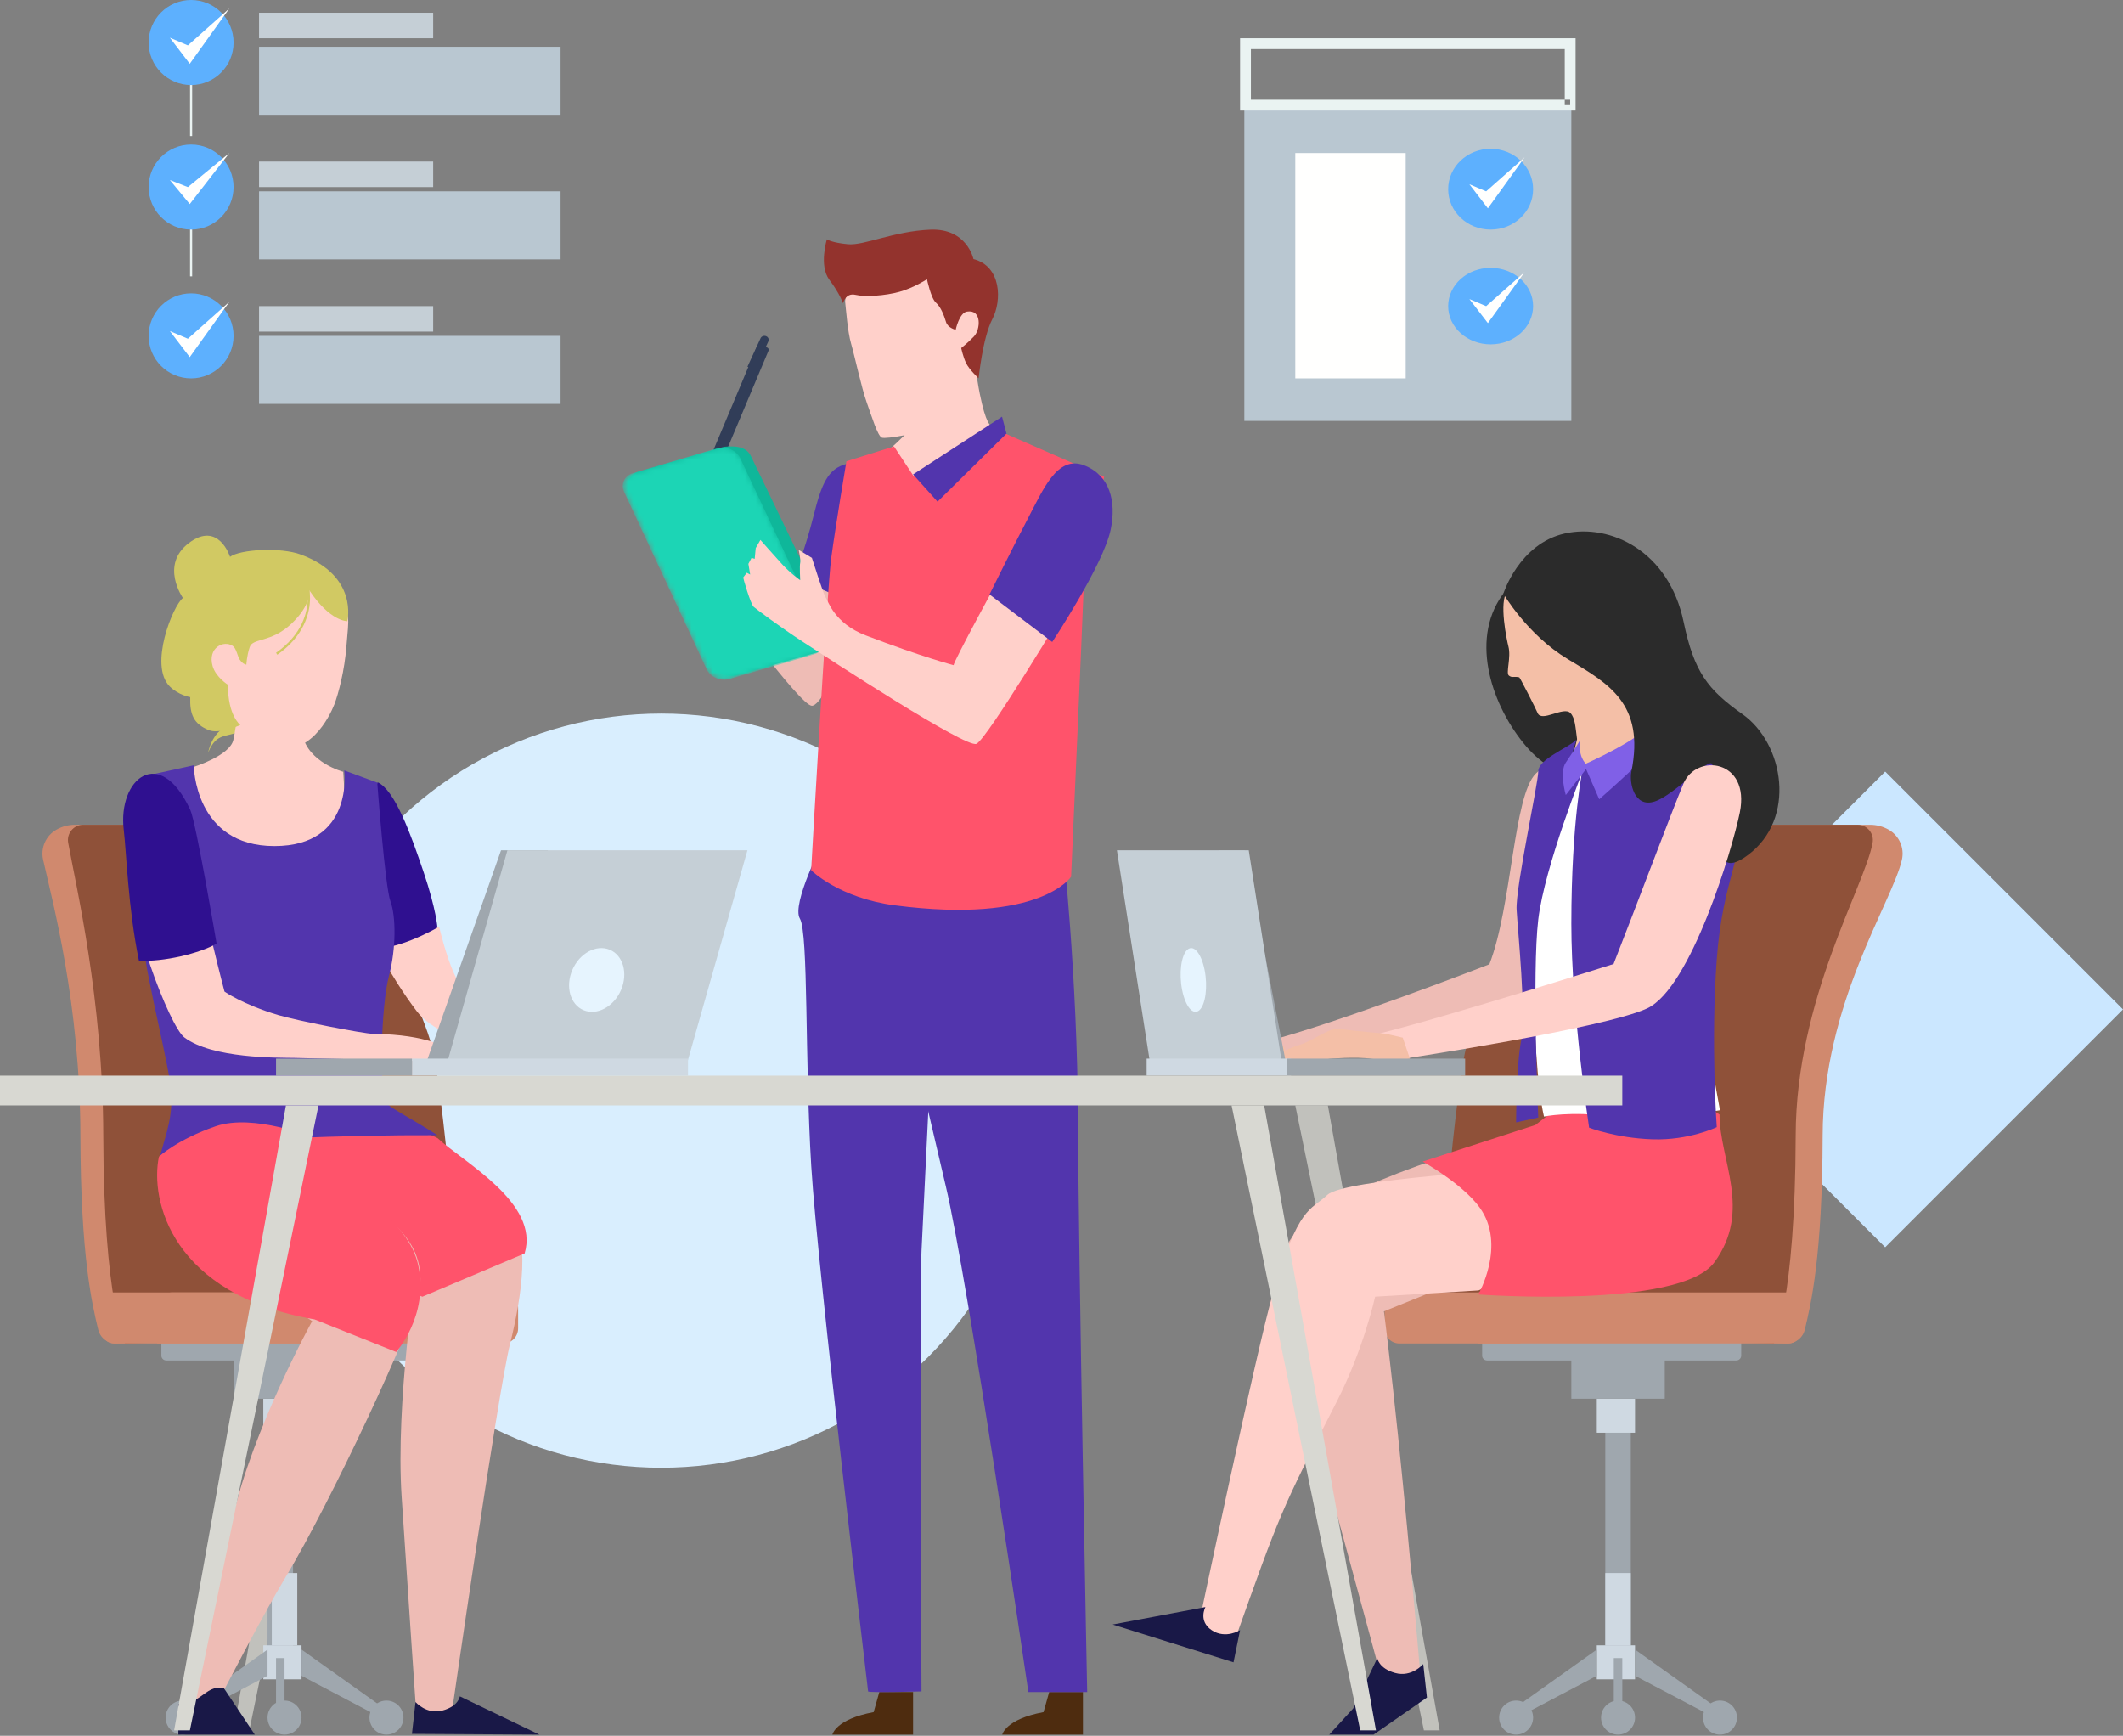 <?xml version="1.0" encoding="UTF-8"?> <svg xmlns="http://www.w3.org/2000/svg" xmlns:xlink="http://www.w3.org/1999/xlink" width="400px" height="327px" viewBox="0 0 400 327"><rect x="0" y="0" width="400" height="327" fill="#808080" stroke="none"/><!-- Generator: Sketch 64 (93537) - https://sketch.com --><title>Effective Pre-Sales Engagement</title><desc>Created with Sketch.</desc><defs><path d="M36.506,39.187 L20.555,43.826 C18.915,44.295 17.011,43.45 16.298,41.945 L0.779,8.605 C0.072,7.111 0.808,5.518 2.433,5.045 L18.249,0.358 C19.952,-0.139 21.931,0.706 22.662,2.244 L38.287,35.486 C39.025,37.038 38.224,38.697 36.506,39.187" id="path-1"></path></defs><g id="Page-1" stroke="none" stroke-width="1" fill="none" fill-rule="evenodd"><g id="Effective-Pre-Sales-Engagement"><g id="Group-13"><polygon id="Polygon" fill="#CBE7FF" points="355.191 145.355 400 190.164 355.191 234.973 310.383 190.164"></polygon><circle id="Oval" fill="#D9EEFE" cx="124.59" cy="205.464" r="71.038"></circle><g id="onboard"><g id="Group-59" transform="translate(0, 43.25)"><polyline id="Fill-44" fill="#C1C1BC" points="44.009 282.725 46.98 282.725 71.214 164.99 65.075 164.99 44.009 282.725"></polyline><polyline id="Fill-45" fill="#C1C1BC" points="271.253 282.725 268.281 282.725 244.048 164.99 250.185 164.99 271.253 282.725"></polyline><path d="M41.055,94.781 C40.107,95.809 39.529,97.143 39.208,98.513 C39.657,97.51 40.2,96.487 41.117,95.897 C42.29,95.144 43.85,95.246 45.034,94.505 C46.139,93.812 46.705,92.519 47.209,91.305 C46.244,92.033 45.355,92.768 44.185,93.08 C42.97,93.404 41.934,93.825 41.055,94.781" id="Fill-46" fill="#D1C963"></path><polygon id="Fill-47" fill="#9FA7AE" points="50.41 269.11 55.211 269.11 55.211 225.86 50.41 225.86"></polygon><polygon id="Fill-48" fill="#CFD9E2" points="49.61 226.661 56.811 226.661 56.811 220.253 49.61 220.253"></polygon><polygon id="Fill-49" fill="#CFD9E2" points="51.21 266.707 56.011 266.707 56.011 253.091 51.21 253.091"></polygon><polygon id="Fill-50" fill="#CFD9E2" points="49.61 273.114 56.811 273.114 56.811 266.707 49.61 266.707"></polygon><polygon id="Fill-51" fill="#9FA7AE" points="44.009 220.253 61.612 220.253 61.612 208.24 44.009 208.24"></polygon><path d="M31.338,213.045 L78.284,213.045 C78.797,213.045 79.215,212.636 79.215,212.131 L79.215,205.149 C79.215,204.644 78.797,204.235 78.284,204.235 L31.338,204.235 C30.824,204.235 30.406,204.644 30.406,205.149 L30.406,212.131 C30.406,212.636 30.824,213.045 31.338,213.045" id="Fill-52" fill="#9FA7AE"></path><polyline id="Fill-53" fill="#9FA7AE" points="36.97 279.522 50.41 272.445 50.41 267.508 35.207 278.333 36.97 279.522"></polyline><path d="M31.206,280.323 C31.206,282.091 32.638,283.526 34.407,283.526 C36.175,283.526 37.607,282.091 37.607,280.323 C37.607,278.554 36.175,277.119 34.407,277.119 C32.638,277.119 31.206,278.554 31.206,280.323" id="Fill-54" fill="#9FA7AE"></path><path d="M50.41,280.323 C50.41,282.091 51.842,283.526 53.61,283.526 C55.379,283.526 56.811,282.091 56.811,280.323 C56.811,278.554 55.379,277.119 53.61,277.119 C51.842,277.119 50.41,278.554 50.41,280.323" id="Fill-55" fill="#9FA7AE"></path><polyline id="Fill-56" fill="#9FA7AE" points="70.251 279.522 56.811 272.445 56.811 267.508 72.014 278.333 70.251 279.522"></polyline><path d="M76.015,280.323 C76.015,282.091 74.583,283.526 72.814,283.526 C71.047,283.526 69.614,282.091 69.614,280.323 C69.614,278.554 71.047,277.119 72.814,277.119 C74.583,277.119 76.015,278.554 76.015,280.323" id="Fill-57" fill="#9FA7AE"></path><polygon id="Fill-58" fill="#9FA7AE" points="52.01 279.522 53.61 279.522 53.61 269.11 52.01 269.11"></polygon><path d="M21.933,209.84 C20.323,209.89 18.889,208.812 18.51,207.244 C17.334,202.392 15.199,193.332 15.151,170.69 C15.098,145.706 9.912,126.708 8.127,118.7 C7.631,116.479 8.632,114.2 10.601,113.066 C11.667,112.452 12.873,112.129 14.102,112.129 L57.454,112.129 C57.454,112.129 75.276,144.053 77.614,154.992 C79.952,165.932 83.216,207.922 83.216,207.922 L21.933,209.84" id="Fill-59" fill="#D0896E"></path><path d="M23.557,209.841 C23.557,209.841 19.526,201.898 19.46,170.641 C19.405,144.902 14.318,123.701 12.849,115.516 C12.531,113.747 13.884,112.129 15.672,112.129 L61.571,112.129 C61.571,112.129 79.313,144.027 81.638,154.956 C83.965,165.888 87.217,207.842 87.217,207.842 L23.557,209.841" id="Fill-60" fill="#8F5139"></path><path d="M21.464,209.841 L65.613,209.841 L65.613,200.23 L19.204,200.23 L19.204,207.569 C19.204,208.824 20.216,209.841 21.464,209.841" id="Fill-61" fill="#D0896E"></path><path d="M29.606,209.841 L94.792,209.841 C96.351,209.841 97.619,208.567 97.619,206.996 L97.619,203.074 C97.619,201.503 96.351,200.23 94.792,200.23 L32.433,200.23 C30.872,200.23 29.606,201.503 29.606,203.074 L29.606,209.841" id="Fill-62" fill="#D0896E"></path><path d="M36.638,101.181 C36.638,101.181 43.29,99.071 43.959,96.17 C44.504,93.816 45.372,86.5 45.372,86.5 L56.976,86.5 C56.976,86.5 56.533,93.035 56.976,95.153 C58.079,100.417 64.673,102.149 64.673,102.149 L65.613,118.592 L48.509,132.953 L32.006,116.346 L36.638,101.181" id="Fill-63" fill="#FFD0CA"></path><path d="M63.361,68.629 C66.267,72.521 65.676,73.071 65.277,78.437 C64.933,83.048 63.76,87.479 62.983,89.482 C62.2,91.502 58.098,100.195 50.788,97.023 C46.742,95.267 42.148,90.941 40.825,87.966 C39.853,85.783 39.34,81.85 39.266,78.219 C39.191,74.651 39.174,70.023 39.301,67.363 C39.75,57.963 58.041,61.503 63.361,68.629" id="Fill-64" fill="#FFD0CA"></path><path d="M82.315,179.832 C88.704,178.448 92.262,180.503 96.088,185.092 C99.916,189.685 98.384,200.78 96.088,209.964 C93.792,219.146 84.99,280.323 84.99,280.323 L78.485,280.323 C78.485,280.323 76.816,256.217 75.667,238.617 C74.519,221.017 78.449,195.808 78.449,195.808 L53.61,179.832 C53.61,179.832 76.578,181.076 82.315,179.832" id="Fill-65" fill="#EEBCB5"></path><path d="M82.451,171.165 C87.336,175.718 101.714,183.394 98.844,192.882 L79.584,201.031 C79.584,201.031 60.013,193.948 54.011,180.028 C48.009,166.108 48.009,166.108 48.009,166.108 L60.907,160.985 L82.451,171.165" id="Fill-66" fill="#FF536B"></path><path d="M67.774,182.844 C71.313,185.408 80.879,189.632 78.965,200.551 C77.989,206.12 62.342,239.755 53.797,253.891 C49.44,261.095 41.682,276.175 41.682,276.175 L34.407,277.92 C34.407,277.92 40.012,259.618 43.84,242.712 C47.67,225.81 58.816,205.629 58.816,205.629 C58.816,205.629 50.584,200.052 44.457,197.364 C38.331,194.673 35.034,193.578 44.223,184.741 C53.412,175.905 60.882,177.848 67.774,182.844" id="Fill-67" fill="#EEBCB5"></path><path d="M82.74,131.351 C83.754,135.492 85.016,139.531 86.56,142.149 C88.107,144.768 120.023,156.18 120.023,156.18 L101.383,156.18 C101.383,156.18 83.636,153.921 78.573,147.322 C73.512,140.723 68.813,131.351 68.813,131.351 L82.74,131.351" id="Fill-68" fill="#FFD0CA"></path><path d="M71.154,104.12 C74.406,105.588 77.411,113.931 79.812,121.039 C82.214,128.147 82.416,131.501 82.416,131.501 C82.416,131.501 74.013,136.38 69.555,135.16 C69.555,135.16 65.322,119.72 68.239,111.92 C71.154,104.12 71.154,104.12 71.154,104.12" id="Fill-69" fill="#2F1090"></path><path d="M54.765,171.156 C63.986,170.788 73.199,170.567 82.416,170.607 C77.937,167.72 73.985,165.71 73.123,164.854 C71.202,162.946 71.854,145.952 73.266,140.674 C74.676,135.394 74.589,129.277 73.568,126.553 C72.55,123.831 71.082,104.184 71.082,104.184 L64.868,101.889 C64.868,101.889 66.773,116.139 51.7,116.139 C36.569,116.139 36.505,100.916 36.505,100.916 L26.859,103.039 C26.859,103.039 26.148,121.597 26.506,130.019 C26.863,138.438 30.889,153.026 32.041,160.657 C32.937,166.596 31.278,170.227 30.136,174.601 C37.809,171.601 46.237,170.864 54.765,171.156" id="Fill-70" fill="#5235AD"></path><path d="M42.211,274.826 C40.139,274.403 39.405,275.25 37.542,276.523 C35.678,277.796 33.607,277.796 33.607,277.796 L33.607,283.526 L48.009,283.526 L42.211,274.826" id="Fill-71" fill="#191847"></path><path d="M86.637,276.318 C86.637,276.318 86.431,278.156 83.393,278.985 C80.355,279.814 78.289,277.382 78.289,277.382 L77.615,283.386 L101.62,283.526 L86.637,276.318" id="Fill-72" fill="#191847"></path><path d="M70.377,151.517 C68.468,151.493 55.845,149 52.43,147.98 C45.722,145.978 42.298,143.551 42.298,143.551 C42.298,143.551 38.403,128.842 36.918,119.511 C32.597,119.03 28.289,118.47 24.007,117.735 C23.854,129.387 32.003,150.104 34.716,152.17 C39.997,156.194 52.404,155.995 55.384,156.048 C62.287,156.177 91.7,156.981 91.7,156.981 C91.7,156.981 93.969,155.489 86.383,154.576 C83.637,154.245 81.003,151.646 70.377,151.517 Z" id="Fill-73" fill="#FFD0CA"></path><path d="M40.808,134.514 C40.808,134.514 36.958,111.705 35.844,109.307 C30.077,96.901 22.156,103.51 23.319,113.11 C23.815,117.197 24.13,127.757 26.177,137.732 C30.782,137.987 37.612,136.37 40.808,134.514" id="Fill-74" fill="#2F1090"></path><polyline id="Fill-75" fill="#9FA7AE" points="80.016 157.782 91.617 157.782 103.22 116.935 94.4 116.935 80.016 157.782"></polyline><polyline id="Fill-76" fill="#C5CFD6" points="84.016 157.782 129.24 157.782 140.827 116.935 95.604 116.935 84.016 157.782"></polyline><polygon id="Fill-77" fill="#CFD9E2" points="77.615 159.383 129.625 159.383 129.625 156.18 77.615 156.18"></polygon><polygon id="Fill-78" fill="#9FA7AE" points="52.01 159.383 77.615 159.383 77.615 156.18 52.01 156.18"></polygon><path d="M107.836,139.47 C106.483,142.615 107.436,146.015 109.968,147.061 C112.499,148.108 115.652,146.403 117.007,143.256 C118.361,140.11 117.408,136.71 114.877,135.663 C112.343,134.618 109.192,136.322 107.836,139.47" id="Fill-79" fill="#E6F4FE"></path><path d="M29.947,174.643 C28.224,182.809 32.3,200.648 59.264,205.308 L74.646,211.443 C74.646,211.443 80.768,204.665 78.84,195.305 C76.913,185.945 66.114,182.38 58.999,171.057 C58.999,171.057 47.823,166.454 40.641,168.92 C33.457,171.384 29.947,174.643 29.947,174.643" id="Fill-80" fill="#FF536B"></path><path d="M65.437,73.77 C65.437,73.77 62.233,73.894 58.298,67.976 C58.298,67.976 58.721,70.657 54.893,74.265 C51.065,77.873 47.631,76.899 47.054,78.64 C46.477,80.382 46.424,81.95 46.424,81.95 C46.424,81.95 45.782,81.941 45.161,81.006 C44.751,80.389 44.543,78.89 43.848,78.43 C42.099,77.274 39.096,78.822 40.057,82.217 C40.658,84.336 42.953,85.755 42.953,85.755 C42.908,91.55 45.28,93.332 45.28,93.332 C45.28,93.332 41.346,95.111 39.345,94.295 C36.468,93.123 35.737,91.322 35.843,88.077 C35.843,88.077 33.675,87.745 31.994,86.081 C27.984,82.11 32.611,70.801 34.467,69.402 C34.467,69.402 30.082,63.207 35.592,59.045 C41.182,54.822 43.342,61.648 43.342,61.648 C45.198,60.251 52.812,59.779 56.688,61.222 C67.61,65.285 65.437,73.77 65.437,73.77" id="Fill-81" fill="#D1C963"></path><path d="M57.892,68.145 C57.945,68.502 57.981,68.939 57.981,69.435 C57.978,72.032 56.976,76.262 52.01,79.726 L52.253,80.092 C57.341,76.55 58.417,72.143 58.411,69.435 C58.411,68.916 58.374,68.458 58.317,68.078 L57.892,68.145" id="Fill-82" fill="#D1C963"></path><polygon id="Fill-83" fill="#9FA7AE" points="302.459 269.11 307.26 269.11 307.26 225.86 302.459 225.86"></polygon><polygon id="Fill-84" fill="#CFD9E2" points="300.859 226.661 308.06 226.661 308.06 220.253 300.859 220.253"></polygon><polygon id="Fill-85" fill="#CFD9E2" points="302.459 266.707 307.26 266.707 307.26 253.091 302.459 253.091"></polygon><polygon id="Fill-86" fill="#CFD9E2" points="300.859 273.114 308.06 273.114 308.06 266.707 300.859 266.707"></polygon><polygon id="Fill-87" fill="#9FA7AE" points="296.058 220.253 313.661 220.253 313.661 208.24 296.058 208.24"></polygon><path d="M327.132,213.045 L280.186,213.045 C279.671,213.045 279.254,212.636 279.254,212.131 L279.254,205.149 C279.254,204.644 279.671,204.235 280.186,204.235 L327.132,204.235 C327.647,204.235 328.064,204.644 328.064,205.149 L328.064,212.131 C328.064,212.636 327.647,213.045 327.132,213.045" id="Fill-88" fill="#9FA7AE"></path><polyline id="Fill-89" fill="#9FA7AE" points="321.5 279.522 308.06 272.445 308.06 267.508 323.263 278.333 321.5 279.522"></polyline><path d="M327.264,280.323 C327.264,282.091 325.83,283.526 324.063,283.526 C322.296,283.526 320.863,282.091 320.863,280.323 C320.863,278.554 322.296,277.119 324.063,277.119 C325.83,277.119 327.264,278.554 327.264,280.323" id="Fill-90" fill="#9FA7AE"></path><path d="M308.06,280.323 C308.06,282.091 306.626,283.526 304.859,283.526 C303.093,283.526 301.659,282.091 301.659,280.323 C301.659,278.554 303.093,277.119 304.859,277.119 C306.626,277.119 308.06,278.554 308.06,280.323" id="Fill-91" fill="#9FA7AE"></path><polyline id="Fill-92" fill="#9FA7AE" points="287.419 279.522 300.859 272.445 300.859 267.508 285.656 278.333 287.419 279.522"></polyline><path d="M282.455,280.323 C282.455,282.091 283.887,283.526 285.656,283.526 C287.422,283.526 288.856,282.091 288.856,280.323 C288.856,278.554 287.422,277.119 285.656,277.119 C283.887,277.119 282.455,278.554 282.455,280.323" id="Fill-93" fill="#9FA7AE"></path><polygon id="Fill-94" fill="#9FA7AE" points="304.059 279.522 305.66 279.522 305.66 269.11 304.059 269.11"></polygon><path d="M336.618,209.84 C338.231,209.89 339.664,208.812 340.045,207.244 C341.221,202.392 343.361,193.332 343.409,170.69 C343.462,145.706 356.555,126.708 358.344,118.7 C358.841,116.479 357.839,114.2 355.867,113.066 C354.8,112.452 353.592,112.129 352.361,112.129 L301.047,112.129 C301.047,112.129 283.204,144.053 280.863,154.992 C278.524,165.932 275.254,207.922 275.254,207.922 L336.618,209.84" id="Fill-95" fill="#D0896E"></path><path d="M334.222,209.841 C334.222,209.841 338.263,201.898 338.33,170.641 C338.383,144.902 351.351,123.701 352.823,115.516 C353.139,113.747 351.785,112.129 349.993,112.129 L296.141,112.129 C296.141,112.129 278.371,144.027 276.04,154.956 C273.708,165.888 270.453,207.842 270.453,207.842 L334.222,209.841" id="Fill-96" fill="#8F5139"></path><path d="M337.003,209.841 L278.454,209.841 L278.454,200.23 L339.266,200.23 L339.266,207.569 C339.266,208.824 338.252,209.841 337.003,209.841" id="Fill-97" fill="#D0896E"></path><path d="M286.456,209.841 L263.661,209.841 C262.108,209.841 260.851,208.567 260.851,206.996 L260.851,203.074 C260.851,201.503 262.108,200.23 263.661,200.23 L283.646,200.23 C285.197,200.23 286.456,201.503 286.456,203.074 L286.456,209.841" id="Fill-98" fill="#D0896E"></path><path d="M280.613,138.409 C280.613,138.409 251.648,149.671 238.447,152.978 L243.029,157.782 C243.029,157.782 282.274,148.4 287.252,145.107 C294.859,140.072 299.281,119.707 300.006,109.518 C300.732,99.33 293.737,98.154 289.35,102.5 C285.147,106.659 284.862,127.56 280.613,138.409 Z" id="Fill-99" fill="#EEBCB5"></path><path d="M241.894,153.832 L238.695,153.091 C238.695,153.091 232.116,152.497 230.011,152.2 C227.903,151.904 225.384,154.279 222.508,155.171 C219.631,156.059 216.842,157.824 216.842,157.824 L219.141,157.824 L223.828,158.582 L228.054,157.824 C228.054,157.824 233.09,157.362 235.989,157.824 C238.886,158.286 243.247,157.824 243.247,157.824 L241.894,153.832" id="Fill-100" fill="#F4BFA7"></path><path d="M247.234,185.918 C244.006,188.904 237.649,193.142 242.776,209.543 C246.052,220.023 260.334,273.114 260.334,273.114 L267.57,271.834 C267.57,271.834 264.999,241.071 262.424,218.058 C261.176,206.902 260.751,203.792 260.751,203.792 L270.464,199.86 C282.777,194.827 278.556,173.8 278.556,173.8 L270.464,175.225 C261.478,178.185 250.46,182.931 247.234,185.918 Z" id="Fill-101" fill="#EEBCB5"></path><path d="M250.099,181.85 C246.908,184.831 244.653,183.833 239.863,200.283 C236.802,210.794 225.644,263.804 225.644,263.804 L232.312,266.707 C241.325,241.367 241.315,241.393 251.847,220.828 C256.948,210.866 259.092,201.026 259.092,201.026 L278.564,199.853 C290.738,194.832 286.566,177.004 286.566,177.004 C286.566,177.004 253.291,178.872 250.099,181.85" id="Fill-102" fill="#FFD0CA"></path><path d="M323.98,166.712 C323.98,175.305 330.176,184.801 322.995,194.572 C316.501,203.411 278.526,200.61 278.526,200.61 C278.526,200.61 283.883,191.296 278.797,184.246 C275.546,179.738 268.052,175.568 268.052,175.568 L289.295,168.679 L306.35,155.379 L323.98,166.712" id="Fill-103" fill="#FF536B"></path><path d="M303.259,100.755 C302.077,104.645 293.694,104.569 287.506,97.303 C281.318,90.04 276.833,77.66 283.009,68.912 C289.185,60.166 297.445,77.107 300.259,86.115 C303.071,95.126 303.259,100.755 303.259,100.755" id="Fill-104" fill="#2B2B2B"></path><path d="M283.986,68.174 C282.358,70.098 283.917,77.433 284.202,78.522 C284.754,80.629 283.68,83.529 284.292,84.017 C284.907,84.506 285.213,84.108 286.255,84.353 C286.366,84.379 289.22,89.951 289.724,91.106 C290.492,92.863 294.631,89.75 295.882,91.07 C296.791,92.025 296.829,93.797 297.137,95.995 L294.719,105.722 L314.461,101.937 C314.461,101.937 308.697,93.389 307.227,89.481 C305.754,85.575 307.595,81.3 307.104,76.049 C306.613,70.799 304.259,64.051 296.803,63.351 C290.303,62.74 285.948,65.853 283.986,68.174" id="Fill-105" fill="#F4BFA7"></path><path d="M290.905,167.096 C290.905,167.096 295.851,166.004 303.953,167.096 C312.057,168.191 324.063,165.901 324.063,165.901 C324.063,165.901 319.143,140.311 319.444,128.707 C319.748,117.102 320.657,104.58 320.657,104.58 L299.08,100.916 C299.08,100.916 293.856,102.801 290.905,111.298 C287.952,119.798 288.405,156.459 290.905,167.096" id="Fill-106" fill="#FFFFFF"></path><path d="M297.02,96.111 C295.34,97.714 289.827,99.772 289.827,102.061 C289.827,104.349 285.508,124.034 285.749,128.153 C285.989,132.273 287.575,147.926 286.615,152.733 C285.656,157.539 285.656,168.194 285.656,168.194 L289.827,167.276 C289.827,167.276 288.628,140.055 289.827,129.985 C291.026,119.914 298.458,101.375 298.458,101.375 L295.661,100.459 L297.02,96.111" id="Fill-107" fill="#5235AD"></path><path d="M304.803,101.476 L298.26,101.247 C298.26,101.247 296.058,111.339 296.058,130.774 C296.058,147.135 299.406,169.189 299.406,169.189 C299.406,169.189 304.475,171.152 311.348,171.382 C318.219,171.612 323.456,169.089 323.456,169.089 C323.456,169.089 322.311,153.088 323.456,137.49 C324.602,121.89 328.766,118.345 327.962,108.128 C326.627,91.183 311.317,97.117 311.317,97.117 L304.803,101.476" id="Fill-108" fill="#5235AD"></path><path d="M298.458,100.771 C298.458,100.771 309.411,95.965 311.077,92.907 C311.077,92.907 312.267,95.527 312.029,96.839 C311.792,98.149 301.314,107.323 301.314,107.323 L298.458,100.771" id="Fill-109" fill="#8060E7"></path><path d="M307.369,102.133 C309.975,89.274 302.999,85.492 295.372,80.908 C287.744,76.324 283.255,68.593 283.255,68.593 C283.255,68.593 286.208,59.183 294.82,57.252 C303.431,55.322 314.433,60.588 317.212,73.901 C319.182,83.341 321.758,86.667 328.283,91.275 C336.157,96.833 338.513,110.998 329.329,117.827 C320.834,124.142 325.745,109.142 322.592,100.723 C322.06,99.299 315.454,106.54 311.764,107.739 C307.892,108.997 306.951,104.202 307.369,102.133" id="Fill-110" fill="#2B2B2B"></path><path d="M297.76,96.111 C297.76,96.111 297.012,99.28 299.258,101.091 L295.013,106.523 C295.013,106.523 293.763,102.223 295.013,100.412 C296.262,98.6 297.76,96.111 297.76,96.111" id="Fill-111" fill="#8060E7"></path><path d="M259.506,269.11 C259.506,269.11 259.719,271.044 262.865,271.917 C266.013,272.791 268.156,270.23 268.156,270.23 L268.852,276.548 L258.799,283.526 L250.449,283.526 L254.967,278.591 L259.506,269.11" id="Fill-112" fill="#191847"></path><path d="M227.116,259.499 C227.116,259.499 225.696,262.139 228.312,263.867 C230.929,265.595 233.646,263.845 233.646,263.845 L232.409,269.911 L209.641,262.79 L227.116,259.499" id="Fill-113" fill="#191847"></path><path d="M317.17,104.404 C314.905,109.813 308.254,127.579 304.013,138.354 C304.013,138.354 273.222,148.123 260.051,151.409 L264.622,156.18 C264.622,156.18 302.18,150.484 310.326,146.726 C318.588,142.912 326.414,116.689 327.804,109.806 C329.812,99.858 319.616,98.563 317.17,104.404" id="Fill-114" fill="#FFD0CA"></path><path d="M264.299,152.231 L261.1,151.49 C261.1,151.49 254.52,150.896 252.416,150.599 C250.308,150.303 247.788,152.676 244.912,153.566 C242.036,154.458 239.247,156.223 239.247,156.223 L241.545,156.223 L246.233,156.981 L250.459,156.223 C250.459,156.223 255.495,155.761 258.393,156.223 C261.29,156.683 265.652,156.223 265.652,156.223 L264.299,152.231" id="Fill-115" fill="#F4BFA7"></path><path d="M142.675,21.89 L134.426,41.512 L136.54,42.449 L144.794,22.815 C144.887,22.592 144.785,22.332 144.566,22.237 C144.122,22.045 143.676,21.852 143.234,21.66 C143.016,21.566 142.766,21.669 142.675,21.89" id="Fill-116" fill="#313D58"></path><path d="M142.296,26.43 L140.827,25.837 L143.295,20.475 C143.469,20.096 143.939,19.921 144.345,20.084 C144.75,20.249 144.938,20.689 144.762,21.068 L142.296,26.43" id="Fill-117" fill="#313D58"></path><path d="M164.032,67.438 C164.032,67.438 155.9,89.809 152.942,89.703 C150.718,89.621 135.852,69.269 133.46,65.746 C131.069,62.224 126.425,53.944 126.425,53.944 L132.476,52.06 C132.476,52.06 142.887,64.619 145.56,66.874 C148.233,69.129 149.359,69.974 149.359,69.974 L152.456,61.503 L164.032,67.438" id="Fill-118" fill="#EEBCB5"></path><path d="M159.46,44.163 C155.985,45.027 154.787,47.921 153.294,53.892 C151.801,59.865 149.629,65.501 149.629,65.501 L161.056,70.481 C161.056,70.481 163.116,59.865 163.877,53.159 C164.639,46.455 162.493,43.408 159.46,44.163" id="Fill-119" fill="#5235AD"></path><path d="M204.04,275.517 L204.04,283.526 L188.837,283.526 C188.837,283.526 189.408,280.627 196.617,279.29 L197.678,275.517 L204.04,275.517" id="Fill-120" fill="#4E2C0F"></path><path d="M172.034,275.517 L172.034,283.526 L156.831,283.526 C156.831,283.526 157.402,280.627 164.61,279.29 L165.671,275.517 L172.034,275.517" id="Fill-121" fill="#4E2C0F"></path><path d="M200.198,115.333 C200.198,115.333 203.008,140.594 203.106,167.733 C203.207,194.874 204.84,275.517 204.84,275.517 L193.761,275.517 C193.761,275.517 182.335,197.588 178.182,180.142 C174.029,162.695 163.232,115.658 163.232,115.658 L200.198,115.333" id="Fill-122" fill="#5235AD"></path><path d="M183.304,22.426 C183.304,22.426 184.013,28.033 184.592,30.886 C185.17,33.737 185.655,35.241 186.082,36.112 C187.03,38.044 192.838,43.926 192.838,43.926 C192.838,43.926 174.731,53.662 169.408,53.662 C164.084,53.662 165.949,42.787 165.949,42.787 C165.949,42.787 171.755,38.115 172.619,35.754 C173.484,33.393 173.968,26.557 173.968,26.557 L183.304,22.426" id="Fill-123" fill="#FFD0CA"></path><path d="M176.034,142.929 C176.034,142.929 174.022,184.296 173.621,192.441 C173.219,200.585 173.621,275.394 173.621,275.394 C173.621,275.394 163.562,275.671 163.562,275.394 C163.562,275.116 154.078,196.51 152.85,176.442 C151.618,156.372 152.34,132.58 150.709,129.805 C149.078,127.029 155.114,115.333 155.114,115.333 L169.351,119.211 L176.034,142.929" id="Fill-124" fill="#5235AD"></path><path d="M189.444,38.444 L208.041,46.58 C208.041,46.58 204.362,61.846 204.159,67.913 C203.955,73.981 201.809,121.91 201.809,121.91 C201.809,121.91 196.1,130.878 168.63,127.308 C158.036,125.929 152.83,120.692 152.83,120.692 C152.83,120.692 155.801,67.913 156.617,61.846 C157.436,55.778 159.479,43.645 159.479,43.645 L168.439,40.848 L172.095,46.38 L189.444,38.444" id="Fill-125" fill="#FF536B"></path><polyline id="Fill-126" fill="#5235AD" points="188.796 35.241 172.034 46.125 176.643 51.259 189.637 38.43 188.796 35.241"></polyline><path d="M154.912,79.386 L138.749,83.97 C137.09,84.432 135.163,83.592 134.438,82.099 L118.696,49.09 C117.979,47.609 118.722,46.03 120.364,45.562 L136.387,40.918 C139.303,40.635 140.761,41.195 141.502,42.713 L157.278,75.472 C158.025,77.004 157.74,78.077 154.912,79.386" id="Fill-128" fill="#0FB79A"></path><g id="Group-131" transform="translate(116.823, 40.847)"><mask id="mask-2" fill="white"><use xlink:href="#path-1"></use></mask><g id="Clip-130"></g><path d="M36.506,39.187 L20.555,43.826 C18.915,44.295 17.011,43.45 16.298,41.945 L0.779,8.605 C0.072,7.111 0.808,5.518 2.433,5.045 L18.249,0.358 C19.952,-0.139 21.931,0.706 22.662,2.244 L38.287,35.486 C39.025,37.038 38.224,38.697 36.506,39.187" id="Fill-129" fill="#1CD5B5" mask="url(#mask-2)"></path></g><path d="M200.839,71.198 C200.839,71.198 185.953,96.025 183.967,96.88 C181.981,97.735 156.297,80.932 151.475,77.796 C146.653,74.661 142.616,71.58 142.015,71.081 C141.411,70.582 139.975,65.523 140.029,65.54 L140.703,64.649 L141.341,64.987 L141.004,62.975 L141.605,61.834 L142.192,62.031 L142.386,60 L143.273,58.467 C143.273,58.467 145.802,61.342 147.364,63.052 C148.923,64.763 150.766,66.045 150.766,66.045 C150.766,66.045 150.623,63.338 150.766,62.767 C150.907,62.197 150.482,60.344 150.482,60.344 L152.972,61.847 C152.972,61.847 155.163,68.795 155.589,69.345 C156.014,69.892 157.148,74.168 163.106,76.449 C173.771,80.531 179.694,82.067 179.694,82.067 C179.272,82.005 189.404,63.512 189.404,63.512 L200.839,71.198" id="Fill-132" fill="#FFD0CA"></path><path d="M209.268,56.516 C207.883,63.169 198.251,77.689 198.251,77.689 L186.436,68.736 C186.436,68.736 191.062,59.382 193.644,54.482 C196.501,49.058 199.165,42.469 204.221,44.392 C209.102,46.248 210.377,51.186 209.268,56.516" id="Fill-133" fill="#5235AD"></path><path d="M162.436,8.705 C161.171,9.892 159.072,12.279 159.241,13.674 C159.408,15.069 159.69,19.199 160.361,21.509 C161.031,23.819 162.338,29.877 163.29,32.537 C164.243,35.194 165.345,38.845 166.135,39.188 C166.923,39.531 173.852,38.266 175.155,37.273 C176.459,36.282 183.371,28.412 181.899,22.595 C181.899,22.595 183.713,22.838 184.826,17.085 C185.116,15.583 179.227,11.319 178.313,9.833 C176.088,6.217 167.972,9.063 165.651,9.249 C163.33,9.434 162.436,8.705 162.436,8.705" id="Fill-134" fill="#FFD0CA"></path><path d="M158.833,13.876 C158.833,13.876 159.303,11.858 161.168,12.289 C163.031,12.721 166.752,12.471 169.481,11.716 C172.211,10.959 174.651,9.353 174.651,9.353 C174.651,9.353 175.394,12.944 176.339,13.765 C177.287,14.584 177.892,16.26 178.238,17.405 C178.585,18.548 180.061,18.881 180.061,18.881 C180.061,18.881 180.735,15.672 182.186,15.447 C185.061,15 184.713,18.848 183.532,20.1 C182.347,21.353 181.104,22.314 181.104,22.314 C181.104,22.314 181.445,23.965 182.025,25.164 C182.605,26.362 184.385,28.032 184.385,28.032 C184.385,28.032 185.142,20.381 186.968,16.871 C188.795,13.363 188.683,6.907 183.408,5.547 C183.408,5.547 182.203,-0.282 175.275,0.011 C168.345,0.303 162.808,3.047 159.752,2.756 C156.697,2.465 155.79,1.838 155.79,1.838 C155.79,1.838 154.264,6.806 156.251,9.44 C158.239,12.073 158.833,13.876 158.833,13.876" id="Fill-135" fill="#93332D"></path><polyline id="Fill-136" fill="#9FA7AE" points="242.447 157.782 236.047 157.782 229.645 116.935 234.512 116.935 242.447 157.782"></polyline><polyline id="Fill-137" fill="#C5CFD6" points="241.647 157.782 216.805 157.782 210.441 116.935 235.281 116.935 241.647 157.782"></polyline><polygon id="Fill-138" fill="#CFD9E2" points="216.042 159.383 243.247 159.383 243.247 156.18 216.042 156.18"></polygon><polygon id="Fill-139" fill="#9FA7AE" points="242.447 159.383 276.054 159.383 276.054 156.18 242.447 156.18"></polygon><path d="M226.96,139.47 C227.586,142.615 227.145,146.015 225.976,147.061 C224.808,148.108 223.353,146.403 222.728,143.256 C222.102,140.11 222.543,136.71 223.711,135.663 C224.881,134.618 226.334,136.322 226.96,139.47" id="Fill-140" fill="#E6F4FE"></path><polygon id="Fill-141" fill="#D8D8D2" points="0 164.99 305.66 164.99 305.66 159.383 0 159.383"></polygon><polyline id="Fill-142" fill="#D8D8D2" points="32.806 282.725 35.78 282.725 60.012 164.99 53.873 164.99 32.806 282.725"></polyline><polyline id="Fill-143" fill="#D8D8D2" points="259.251 282.725 256.281 282.725 232.045 164.99 238.184 164.99 259.251 282.725"></polyline></g><g id="Group-60" transform="translate(28.005, 0)"><polygon id="Fill-4" fill="#EAF3F2" points="7.802 52.06 8.202 52.06 8.202 36.041 7.802 36.041"></polygon><path d="M16.003,35.24 C16.003,39.664 12.42,43.25 8.002,43.25 C3.583,43.25 0,39.664 0,35.24 C0,30.817 3.583,27.231 8.002,27.231 C12.42,27.231 16.003,30.817 16.003,35.24" id="Fill-5" fill="#5DB0FE"></path><polygon id="Fill-6" fill="#EAF3F2" points="7.802 25.629 8.202 25.629 8.202 10.412 7.802 10.412"></polygon><path d="M16.003,8.009 C16.003,12.432 12.42,16.018 8.002,16.018 C3.583,16.018 0,12.432 0,8.009 C0,3.587 3.583,0 8.002,0 C12.42,0 16.003,3.587 16.003,8.009" id="Fill-7" fill="#5DB0FE"></path><polyline id="Fill-8" fill="#FFFFFE" points="7.747 12.014 4.001 7.106 7.397 8.549 15.203 1.602 7.747 12.014"></polyline><path d="M16.003,63.273 C16.003,67.695 12.42,71.282 8.002,71.282 C3.583,71.282 0,67.695 0,63.273 C0,58.85 3.583,55.264 8.002,55.264 C12.42,55.264 16.003,58.85 16.003,63.273" id="Fill-9" fill="#5DB0FE"></path><polyline id="Fill-10" fill="#FFFFFE" points="7.747 38.444 4.001 33.913 7.397 35.247 15.203 28.833 7.747 38.444"></polyline><polyline id="Fill-11" fill="#FFFFFE" points="7.747 67.277 4.001 62.37 7.397 63.813 15.203 56.865 7.747 67.277"></polyline><polygon id="Fill-12" fill="#C5CFD6" points="20.804 7.208 53.61 7.208 53.61 2.403 20.804 2.403"></polygon><polygon id="Fill-13" fill="#D9EEFE" opacity="0.642" points="20.804 21.625 77.615 21.625 77.615 8.81 20.804 8.81"></polygon><polygon id="Fill-14" fill="#D9EEFE" opacity="0.642" points="20.804 48.856 77.615 48.856 77.615 36.041 20.804 36.041"></polygon><polygon id="Fill-15" fill="#D9EEFE" opacity="0.642" points="20.804 76.088 77.615 76.088 77.615 63.273 20.804 63.273"></polygon><polygon id="Fill-16" fill="#C5CFD6" points="20.804 35.241 53.61 35.241 53.61 30.435 20.804 30.435"></polygon><polygon id="Fill-17" fill="#C5CFD6" points="20.804 62.472 53.61 62.472 53.61 57.666 20.804 57.666"></polygon></g><g id="Group-19" transform="translate(233.646, 7.208)"><polygon id="Fill-144" fill="#D9EEFE" opacity="0.642" points="0.8 72.083 62.412 72.083 62.412 12.815 0.8 12.815"></polygon><polygon id="Fill-145" fill="#FFFFFE" points="10.402 64.074 31.206 64.074 31.206 21.625 10.402 21.625"></polygon><polyline id="Fill-146" fill="#EAF3F2" points="62.192 12.595 62.192 11.575 2.041 11.575 2.041 2.041 61.171 2.041 61.171 12.595 62.192 12.595 62.192 11.575 62.192 12.595 63.212 12.595 63.212 0 0 0 0 13.616 63.212 13.616 63.212 12.595 62.192 12.595"></polyline><path d="M55.211,28.434 C55.211,32.635 51.629,36.041 47.209,36.041 C42.79,36.041 39.208,32.635 39.208,28.434 C39.208,24.231 42.79,20.824 47.209,20.824 C51.629,20.824 55.211,24.231 55.211,28.434" id="Fill-147" fill="#5DB0FE"></path><polyline id="Fill-148" fill="#FFFFFE" points="46.689 32.037 43.208 27.506 46.362 28.839 53.61 22.426 46.689 32.037"></polyline><path d="M55.211,50.457 C55.211,54.439 51.629,57.666 47.209,57.666 C42.79,57.666 39.208,54.439 39.208,50.457 C39.208,46.477 42.79,43.25 47.209,43.25 C51.629,43.25 55.211,46.477 55.211,50.457" id="Fill-149" fill="#5DB0FE"></path><polyline id="Fill-150" fill="#FFFFFE" points="46.689 53.662 43.208 49.132 46.362 50.465 53.61 44.051 46.689 53.662"></polyline></g></g></g></g></g></svg> 